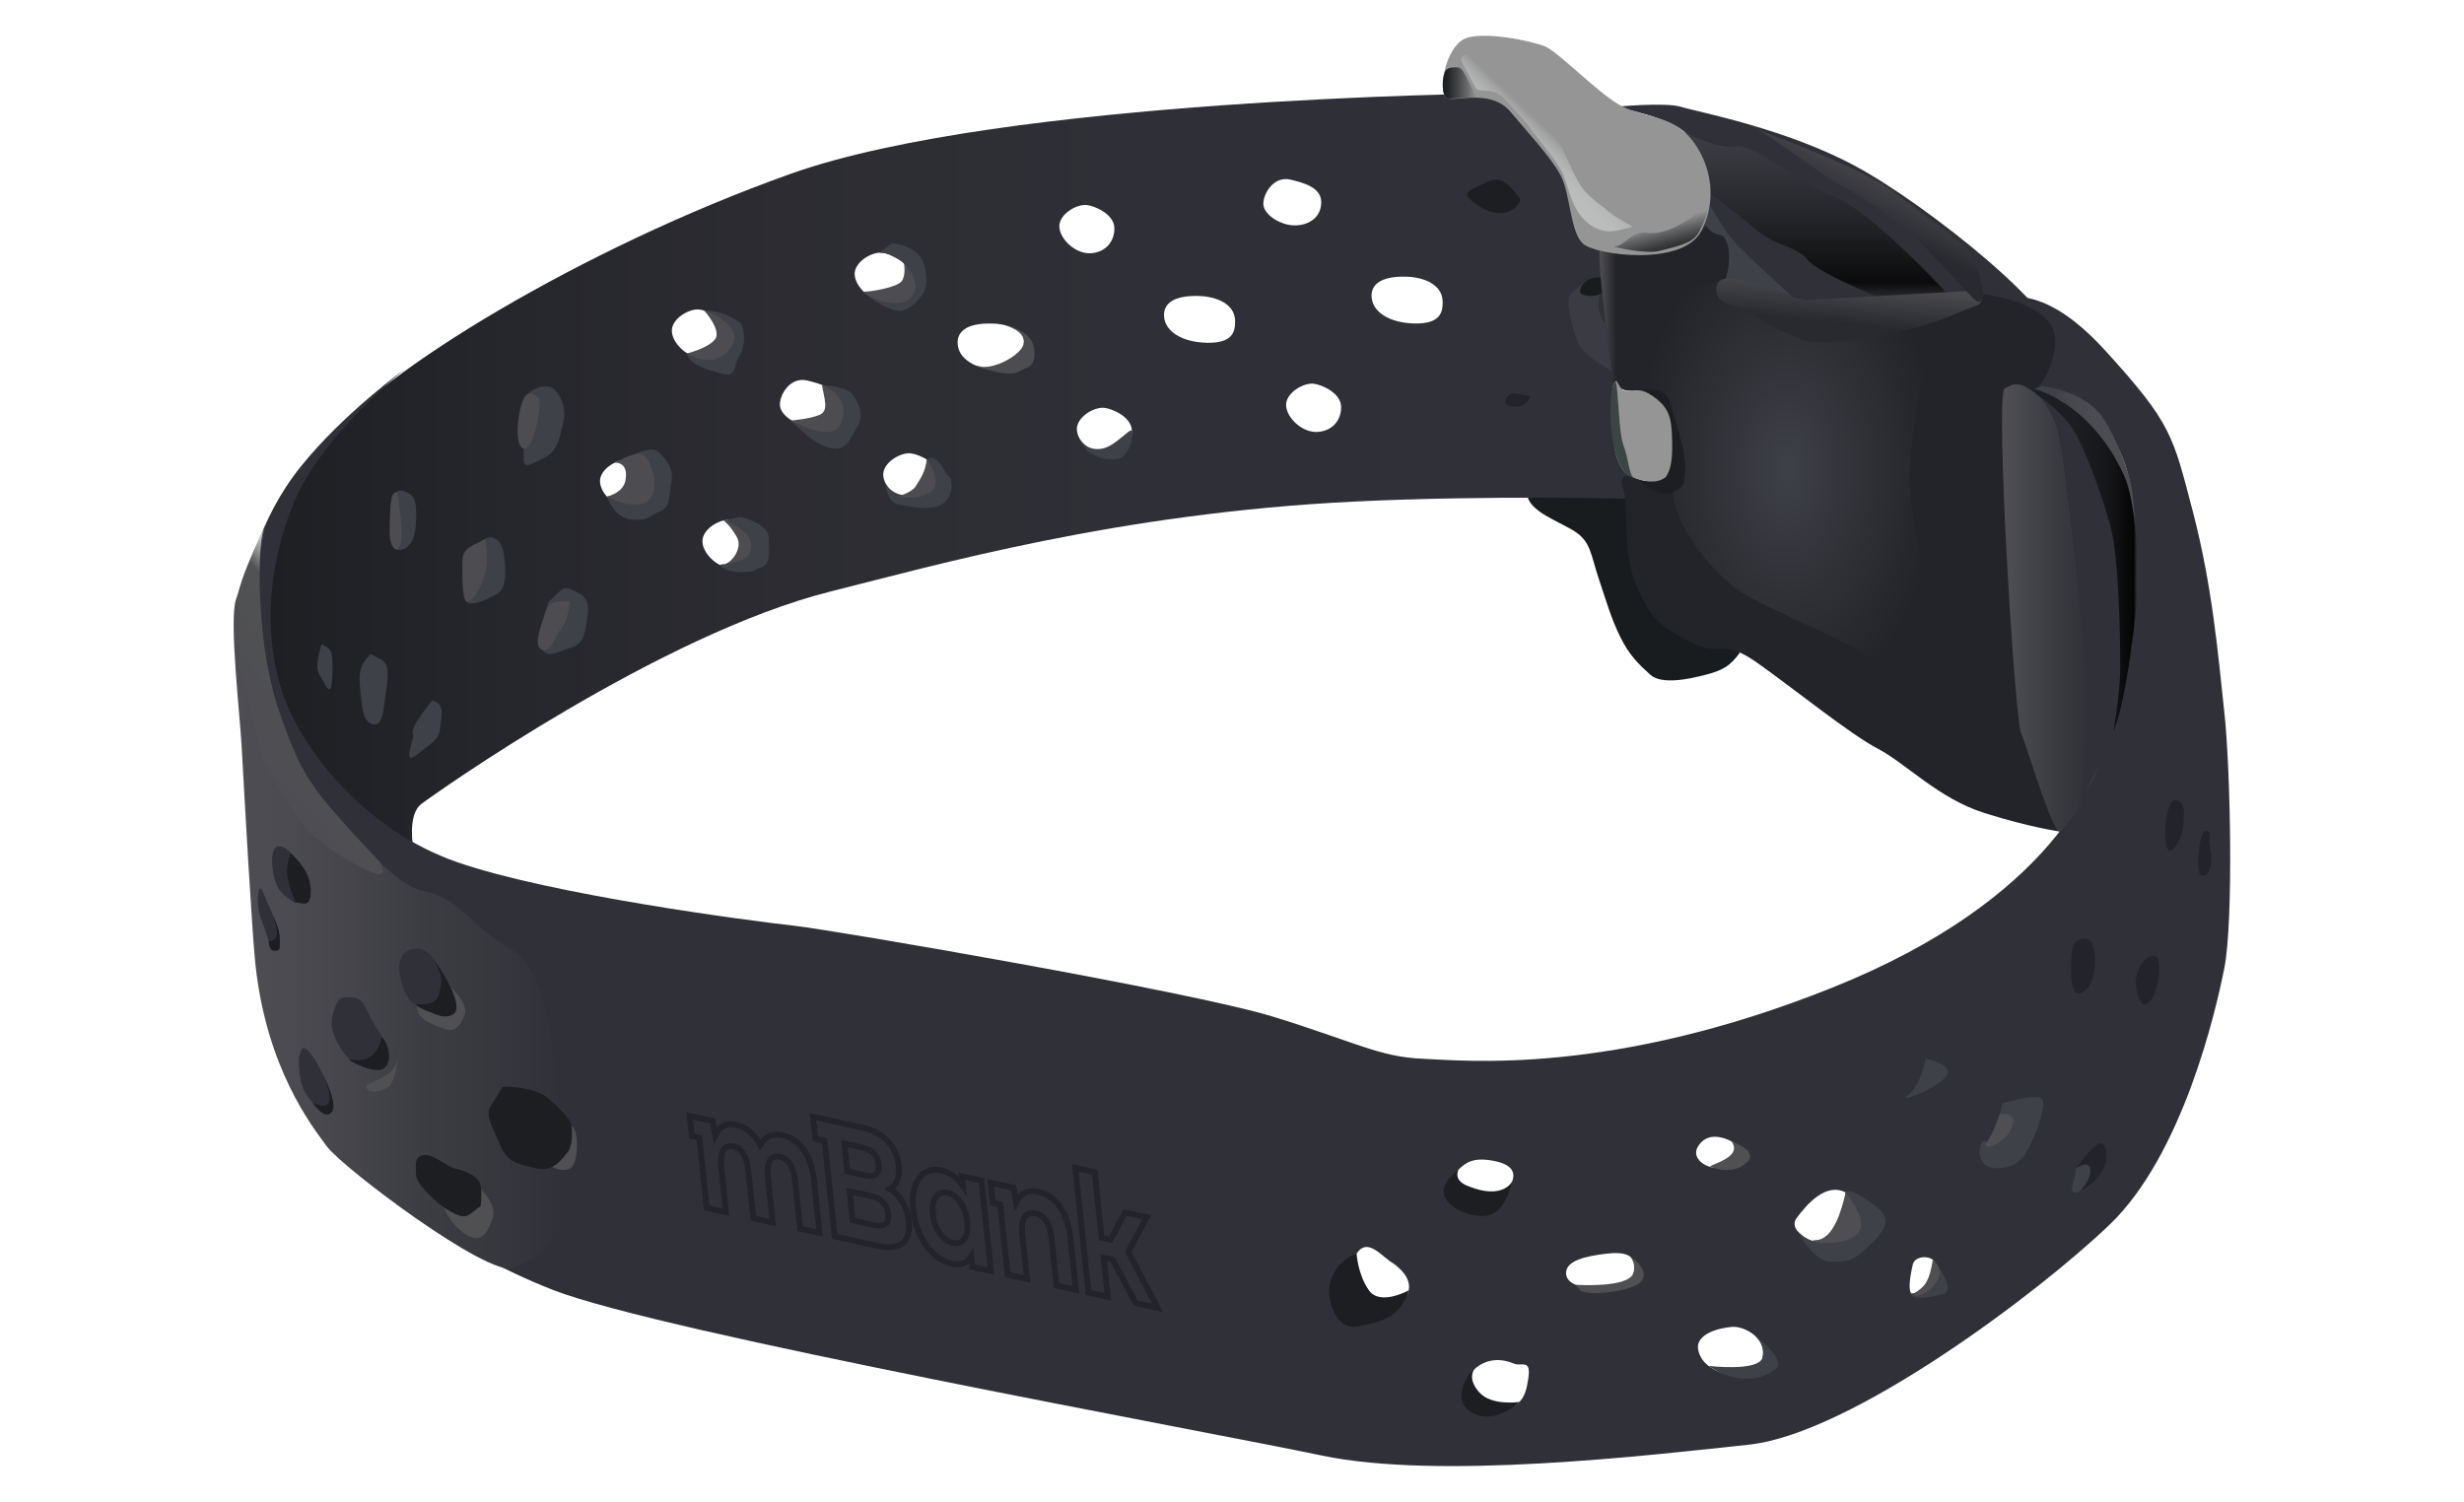 <?xml version="1.0" encoding="UTF-8"?>
<svg id="Layer_1" data-name="Layer 1" xmlns="http://www.w3.org/2000/svg" xmlns:xlink="http://www.w3.org/1999/xlink" viewBox="0 0 420 256">
  <defs>
    <style>
      .cls-1 {
        fill: url(#linear-gradient-13);
      }

      .cls-2 {
        fill: #505053;
      }

      .cls-3 {
        fill: url(#linear-gradient-2);
      }

      .cls-4 {
        fill: url(#linear-gradient-12);
      }

      .cls-5 {
        fill: #3a3b43;
      }

      .cls-6 {
        fill: #fff;
      }

      .cls-7 {
        fill: #191c1e;
      }

      .cls-8 {
        fill: url(#linear-gradient-4);
      }

      .cls-9 {
        fill: #3f4148;
      }

      .cls-10 {
        fill: #4c4c52;
      }

      .cls-11 {
        fill: url(#radial-gradient);
      }

      .cls-12 {
        fill: #1d1e22;
      }

      .cls-13 {
        fill: url(#linear-gradient-3);
      }

      .cls-14 {
        fill: #4c4c51;
      }

      .cls-15 {
        fill: url(#linear-gradient-5);
      }

      .cls-16, .cls-17, .cls-18, .cls-19, .cls-20 {
        isolation: isolate;
      }

      .cls-21 {
        fill: url(#linear-gradient-8);
      }

      .cls-22 {
        fill: url(#linear-gradient-7);
      }

      .cls-17 {
        fill: url(#linear-gradient-9);
        opacity: .5;
      }

      .cls-23, .cls-20 {
        fill: none;
        stroke: #232429;
        stroke-miterlimit: 10;
      }

      .cls-24 {
        fill: url(#linear-gradient-11);
      }

      .cls-25 {
        fill: url(#linear-gradient-6);
      }

      .cls-26 {
        fill: #4e4e53;
      }

      .cls-27 {
        fill: #959595;
      }

      .cls-28 {
        fill: #232429;
      }

      .cls-18 {
        fill: url(#linear-gradient-10);
      }

      .cls-18, .cls-19 {
        mix-blend-mode: overlay;
      }

      .cls-29 {
        fill: url(#linear-gradient);
      }

      .cls-30 {
        fill: #303138;
      }

      .cls-19 {
        fill: #3c4544;
      }
    </style>
    <linearGradient id="linear-gradient" x1="45.402" y1="175.74" x2="278.18" y2="175.74" gradientTransform="translate(0 256) scale(1 -1)" gradientUnits="userSpaceOnUse">
      <stop offset="0" stop-color="#1e1f23"/>
      <stop offset="0" stop-color="#1e1f23"/>
      <stop offset=".18" stop-color="#26272c"/>
      <stop offset=".38" stop-color="#2c2c32"/>
      <stop offset=".63" stop-color="#2f3037"/>
      <stop offset="1" stop-color="#303138"/>
      <stop offset="1" stop-color="#1d1e22"/>
    </linearGradient>
    <radialGradient id="radial-gradient" cx="302.086" cy="135.444" fx="302.086" fy="135.444" r="25.328" gradientTransform="translate(-3.57 300.65) scale(1.02 -1.63)" gradientUnits="userSpaceOnUse">
      <stop offset="0" stop-color="#3f4148"/>
      <stop offset=".45" stop-color="#323339"/>
      <stop offset="1" stop-color="#232429"/>
    </radialGradient>
    <linearGradient id="linear-gradient-2" x1="308.015" y1="203.82" x2="308.015" y2="234.85" gradientTransform="translate(0 256) scale(1 -1)" gradientUnits="userSpaceOnUse">
      <stop offset="0" stop-color="#3a3b43"/>
      <stop offset=".13" stop-color="#0b0b0c"/>
      <stop offset=".42" stop-color="#202124"/>
      <stop offset=".68" stop-color="#2f3036"/>
      <stop offset=".88" stop-color="#393b41"/>
      <stop offset="1" stop-color="#3f4148"/>
    </linearGradient>
    <linearGradient id="linear-gradient-3" x1="346.84" y1="183.148" x2="360.48" y2="183.148" gradientTransform="translate(0 256) scale(1 -1)" gradientUnits="userSpaceOnUse">
      <stop offset=".2" stop-color="#3f4148"/>
      <stop offset=".23" stop-color="#404148"/>
      <stop offset=".38" stop-color="#45464c"/>
      <stop offset=".53" stop-color="#48494f"/>
      <stop offset=".68" stop-color="#4b4b51"/>
      <stop offset=".83" stop-color="#4c4c52"/>
      <stop offset="1" stop-color="#4d4d53"/>
    </linearGradient>
    <linearGradient id="linear-gradient-4" x1="314.546" y1="199.37" x2="315.536" y2="209.63" gradientTransform="translate(0 256) scale(1 -1)" gradientUnits="userSpaceOnUse">
      <stop offset=".13" stop-color="#292a2f"/>
      <stop offset=".14" stop-color="#292a2f"/>
      <stop offset=".33" stop-color="#323338"/>
      <stop offset=".52" stop-color="#3b3b40"/>
      <stop offset=".69" stop-color="#434348"/>
      <stop offset=".85" stop-color="#4a4a4f"/>
      <stop offset=".98" stop-color="#4c4c52"/>
    </linearGradient>
    <linearGradient id="linear-gradient-5" x1="272.6" y1="202.803" x2="277.43" y2="202.803" gradientTransform="translate(0 256) scale(1 -1)" gradientUnits="userSpaceOnUse">
      <stop offset="0" stop-color="#4d4d53"/>
      <stop offset=".09" stop-color="#494a4f"/>
      <stop offset=".21" stop-color="#404045"/>
      <stop offset=".34" stop-color="#37373c"/>
      <stop offset=".49" stop-color="#2c2d32"/>
      <stop offset=".6" stop-color="#232429"/>
    </linearGradient>
    <linearGradient id="linear-gradient-6" x1="346.76" y1="160.54" x2="364.4" y2="160.54" gradientTransform="translate(0 256) scale(1 -1)" gradientUnits="userSpaceOnUse">
      <stop offset="0" stop-color="#1d1e22"/>
      <stop offset=".39" stop-color="#1c1d20"/>
      <stop offset=".58" stop-color="#191a1d"/>
      <stop offset=".73" stop-color="#141517"/>
      <stop offset=".85" stop-color="#0d0d0f"/>
      <stop offset=".96" stop-color="#040404"/>
      <stop offset="1" stop-color="#3a3b43"/>
    </linearGradient>
    <linearGradient id="linear-gradient-7" x1="341.251" y1="152.375" x2="355.991" y2="152.375" gradientTransform="translate(0 256) scale(1 -1)" gradientUnits="userSpaceOnUse">
      <stop offset="0" stop-color="#4e4e53"/>
      <stop offset=".13" stop-color="#4b4b50"/>
      <stop offset=".35" stop-color="#434449"/>
      <stop offset=".63" stop-color="#3a3b40"/>
      <stop offset=".95" stop-color="#323239"/>
      <stop offset="1" stop-color="#303138"/>
    </linearGradient>
    <linearGradient id="linear-gradient-8" x1="284.959" y1="212.3" x2="283.379" y2="218.21" gradientTransform="translate(0 256) scale(1 -1)" gradientUnits="userSpaceOnUse">
      <stop offset="0" stop-color="#191c1e"/>
      <stop offset=".15" stop-color="#222527"/>
      <stop offset=".39" stop-color="#3c3e3f"/>
      <stop offset=".7" stop-color="#656667"/>
      <stop offset="1" stop-color="#959595"/>
    </linearGradient>
    <linearGradient id="linear-gradient-9" x1="260.477" y1="228.394" x2="265.897" y2="234.134" gradientTransform="translate(0 256) scale(1 -1)" gradientUnits="userSpaceOnUse">
      <stop offset="0" stop-color="#e2e7e5"/>
      <stop offset=".25" stop-color="#dfe4e2"/>
      <stop offset=".41" stop-color="#d7dbda"/>
      <stop offset=".54" stop-color="#c9cdcb"/>
      <stop offset=".66" stop-color="#b6b8b7"/>
      <stop offset=".77" stop-color="#9d9d9d"/>
      <stop offset=".8" stop-color="#959595"/>
    </linearGradient>
    <linearGradient id="linear-gradient-10" x1="245.921" y1="241.851" x2="251.651" y2="241.851" gradientTransform="translate(0 256) scale(1 -1)" gradientUnits="userSpaceOnUse">
      <stop offset="0" stop-color="#191c1e"/>
      <stop offset=".15" stop-color="#222527"/>
      <stop offset=".39" stop-color="#3c3e3f"/>
      <stop offset=".7" stop-color="#656667"/>
      <stop offset="1" stop-color="#959595"/>
    </linearGradient>
    <linearGradient id="linear-gradient-11" x1="315.426" y1="213.197" x2="333.566" y2="251.927" gradientTransform="translate(0 256) scale(1 -1)" gradientUnits="userSpaceOnUse">
      <stop offset=".13" stop-color="#292a2f"/>
      <stop offset=".17" stop-color="#303136"/>
      <stop offset=".22" stop-color="#37383d"/>
      <stop offset=".27" stop-color="#3d3d42"/>
      <stop offset=".32" stop-color="#45454a"/>
      <stop offset=".37" stop-color="#4a4a50"/>
      <stop offset=".43" stop-color="#4c4c52"/>
    </linearGradient>
    <linearGradient id="linear-gradient-12" x1="39.828" y1="103.113" x2="96.371" y2="103.113" gradientTransform="translate(0 256) scale(1 -1)" gradientUnits="userSpaceOnUse">
      <stop offset="0" stop-color="#4d4d53"/>
      <stop offset=".15" stop-color="#4b4b51"/>
      <stop offset=".35" stop-color="#45454b"/>
      <stop offset=".57" stop-color="#3c3d43"/>
      <stop offset=".82" stop-color="#36373d"/>
      <stop offset="1" stop-color="#303138"/>
    </linearGradient>
    <linearGradient id="linear-gradient-13" x1="42.525" y1="125.529" x2="64.61" y2="145.413" gradientTransform="translate(0 256) scale(1 -1)" gradientUnits="userSpaceOnUse">
      <stop offset="0" stop-color="#4d4d53"/>
      <stop offset=".31" stop-color="#4f4f53"/>
      <stop offset=".78" stop-color="#515253"/>
      <stop offset="1" stop-color="#fff"/>
    </linearGradient>
  </defs>
  <g class="cls-16">
    <g id="Warstwa_1" data-name="Warstwa 1">
      <rect class="cls-6" width="420" height="256"/>
      <g>
        <path class="cls-7" d="M296.56,111.25c-1.58,2.19-2.77,2.97-5.74,3.75s-7.6,1.76-9.54,0c-1.93-1.76-3.54-3.26-5.09-6.41s-2.32-5.89-3.67-9.93c-1.35-4.03-1.35-6.21-3.93-7.96-2.58-1.76-8.05-3.46-8.25-6.41-.19-2.95,18.94,0,18.94,0l17.27,26.97.01-.01Z"/>
        <path class="cls-29" d="M254.46,15.94s-83.5.83-119.58,13.65-70.74,34.34-78.09,44.68c-7.35,10.34-12.76,20.48-11.08,35.99s7.46,20.03,11.84,26.37,12.9,7.97,12.9,7.97c0,0-1.08-5.7,1.37-7.56,2.45-1.86,40.82-28.99,69.81-36.23,17.95-4.49,48.85-13.34,89.2-15.31,23.1-1.13,47.35-.47,47.35-.47v-4.76s-2.87-3.5-2.58-8.07c.36-5.6,1.03-5.38,1.03-5.38l-1.58-4.38-1.77-21.69s-2.2-.13-4.13-4.06-.28-1.89-2.57-7.53c-2.52-6.21-5.28-9.1-12.11-13.24l-.01.02Z"/>
        <path class="cls-30" d="M69.11,62.83s-14.5,11.49-19.18,23.22c-4.67,11.73-4.83,23.18-1.66,32.35s13.61,22.98,29.65,28.56c16.04,5.58,49.98,10.01,57.6,10.86,6.44.72,67.56,11.17,81.57,15.51,14.01,4.34,18.07,6.83,25.32,7.14s32.28,2.95,69.87-12.1,45.4-35.82,47.1-42.99c1.6-6.75,6.97-34.34,2.88-46.1-4.5-12.92-13.86-12.33-19.47-12.02s-6.15-16.17-3.83-16.17,8.6-3.72,19.91,8.69,11.5,14.43,14.88,27.3c3.38,12.88,4.35,24.67,5.41,34.44,1.06,9.77,1.55,35.52,0,43.44-1.55,7.91-7.25,31.96-19.52,43.75-12.27,11.79-44.17,35.68-61.47,37.54-17.3,1.86-52.96,6.05-72.87,1.86s-112.4-20.94-131.05-28.23-35.47-20.17-43.1-34.75c-7.63-14.58-7.44-34.9-7.92-44.37-.48-9.46-1.77-30.56-1.77-35.99s2.54-16.25,9.89-25.34c7.35-9.1,17.76-16.6,17.76-16.6h0Z"/>
        <path class="cls-30" d="M350.75,59.84c2.26-5.45-22.38-25.02-34.51-31.54s-27.01-9.23-29.67-10.08-11.4,0-11.4,0c0,0,10.2,1.78,12.66,4.96s3.33,6.52,2.71,9.77-1.45,3.37-.51,6.38c.94,3.01,7.71,15.81,17.86,16.89,10.15,1.09,41.81,6.17,42.87,3.61l-.01.01Z"/>
        <path class="cls-28" d="M349.84,55.86c-1.41-3.03-7.67-6.72-21.39-6-13.72.72-19.14,2.91-24.48-.1-5.35-3.01-11.47-13.04-12.76-14.18,0,0,1.8,4.45-5.41,4.96-7.22.52-11.08-.41-11.08-.41,0,0-1.75,19.04.05,23.18,1.8,4.14,2.21,2.98,3.82,3.4s5.86.31,7.47,6.31c1.61,6,1.29,10.34-.64,10.34s-7.77-2.33-7.77-2.33c0,0-1.98-.09-.99,2.33.99,2.43-.22,10.89,2.29,16.48,2.51,5.58,3.19,6.28,8.79,9.38,5.61,3.1,5.41-.72,11.73,3.72,6.31,4.45,15.85,12.2,20.62,14.69,4.77,2.48,10.31,8.48,18.17,10.96,7.86,2.48,12.85,3.15,12.85,3.15,0,0-7.12-36.14-8.34-44.67s-1.8-22.86-.19-27.51,1.83-.05,4.2-2.64c2.37-2.59,4.53-7.94,3.08-11.07l-.02.01Z"/>
        <path class="cls-11" d="M285.41,83.37c-.97,2.47,2.66,10.65,10.42,16.94,2.84,2.3,17.73,8.48,20.89,10.55s8.31,6.62,10.57,5.12,2.58-7.06,1.68-12.35-3.48-15.79-3.48-22.59,3.36-26.13,5.92-26.69c2.57-.56-22.31,3.63-28.42.38s-9.66-9.16-9.66-9.16c0,0-8.47,2.12-14.11-2.09,0,0-4.23.4-4.45,0s.14,22.65.14,22.65c0,0,8.34.64,8.97,3.43.8,3.6,1.54,13.8,1.54,13.8l-.01.01Z"/>
        <path class="cls-3" d="M331.59,49.7s-12.74-13.86-19.25-16.34-13.08-9-16.69-8.38-11.21-3.83-11.21-3.83l3.61,9.18s7.47,5.6,11.21,8.76,6.77,2.64,8.89,5.23,15.72,7.86,15.72,7.86l7.72-2.48Z"/>
        <path class="cls-10" d="M363.69,101.09c.23-1.98.44-12.91-.23-17.37s-4.17-12.06-5.82-13.42-3.65-2.72-6.26-3.57c-2.61-.85-3.77-.93-4.4-.39s1.03.99,2.06,1.35,3.42,3.7,4.88,5.79,3.71,3.93,4.65,6.41,2.22,4.68,2.9,8.25,1.33,7.99,1.45,11.25c.12,3.26.76,1.71.76,1.71l.01-.01Z"/>
        <path class="cls-13" d="M360.48,79.88s-1.64-8.08-2.09-8.73c-3.12-4.41-9.18-5.14-9.96-5.3s-1.59.47-1.59.47c0,0,8.9,6.23,9.84,7.52s3.8,6.03,3.8,6.03v.01Z"/>
        <path class="cls-28" d="M294.57,47.31s-5.34,2.45-7.66,1.31-7-5.13-7-5.13c0,0,6.45-.87,9.66-3.87s5,7.69,5,7.69Z"/>
        <path class="cls-9" d="M293.99,47.79c.81-1.62,1.05-4.97.23-6.75-.82-1.78-1.56-.25-3.38-2.47s.76-3.4.76-3.4c0,0,2.54,4.67,4.97,7.07s8.79,8.23,8.79,8.23l-11.38-2.67.01-.01Z"/>
        <path class="cls-8" d="M301.02,55.24s-2.83-2.36-5.61-3.06c-2.68-.67-3.46-2.71-2.48-4.08,1.64-2.29,12.41,2.53,13.59,2.72.66.1,1.44.32,1.49.31l29.24-1.62s1.63,1.91-.58,2.67-7.06,3.14-12.4,4.24-14.24,2.75-17.14,1.51-6.12-2.69-6.12-2.69h.01Z"/>
        <path class="cls-15" d="M277.43,43.43c-.57,2.72-1.57,22.01-1.57,22.01l-.81.07s-3.14-21.72-2.3-23.96,4.68,1.89,4.68,1.89v-.01Z"/>
        <path class="cls-25" d="M346.76,66.33s9.52,2.1,15.29,14.71c2.07,4.52,2.35,14.8,2.35,18.42s-2.07,20.91-4.15,25.13c0,0-12.79-55.74-13.49-58.26h0Z"/>
        <path class="cls-22" d="M341.69,66.26c-1.62,1.07,1.68,56.05,2.83,58.74,1.16,2.69,5.22,16.75,6.57,16.75,0,0,4.44-3.73,4.79-8.74.55-7.84-1.06-33.67-2.34-40.7-1.29-7.03-1.83-21.51-5.01-23.99s-4.34-3.72-6.85-2.07l.01.01Z"/>
        <path class="cls-30" d="M353.93,74.12c1.9,3.62,5.57,13.28,6.31,18,1.16,7.36,1.16,19.75,1.16,22.13s-.71,8.17-1.16,10.34-4.93,11.07-5.38,12.16,1.12-10.4.48-22.71c-.64-12.31-3.67-37.24-4.38-39.92s-2.36-6.01-4.2-7.18,4.78,2.64,7.17,7.18Z"/>
        <path class="cls-27" d="M246.46,16.64c-1.38-1.53.04-8.4,3.03-9.95s11.74.31,13.92,1.24c2.18.93,8.79,7.72,12.56,9.91s8.59,1.75,11.86,5.34,5.33,10.02,2.2,16.15c-3.13,6.14-17.87,4.2-20.14,2.26s-2.18-8.46-3.84-11.64-6.35-8.17-8.54-10.84c-3.5-4.25-10.17-1.51-11.04-2.47h-.01Z"/>
        <path class="cls-12" d="M284.72,71.64c.42,2.49-.06,9.25-.93,9.74s-2.97.84-4.02.46,2.82,3.22,5.02,2.22,2.27-1.05,2.45-3.63c.18-2.59-.74-5.7-1.65-8.8s-1.34-4.96-3.01-5.16c-1.67-.21-2.65-.03-2.11.35s3.81,2.22,4.25,4.82h0Z"/>
        <path class="cls-27" d="M283.79,81.38c-1.59,1.42-4.97.36-6.16-.34s-2.12-2.56-2.48-5.14c-.35-2.59-.68-9.78,0-10.73s.58,1.31,2,1.43,2.28-.63,4.54.9,3.09,3.12,3.25,5.79.32,6.77-1.16,8.09h.01Z"/>
        <path class="cls-21" d="M291.28,32c-.28-2.72-1.24,3.88-3.08,5.12-1.84,1.24-4.7,2.95-7.45,2.56s-3.73,2.36-5.74,2.33c0,0,5.35,1.43,7.96.73s5.51-1.15,6.59-3.11c1.81-3.31,1.91-5.76,1.72-7.62v-.01Z"/>
        <path class="cls-17" d="M273.82,35.74c-1.32-1.14-3.5-2.25-4.99-5.12-1.5-2.87-3.87-8.38-4.93-10.39s-2.48-4.16-5.02-6.53c-2.38-2.23-3.15-4.02-5.71-4.48-2.56-.47-4.72-.05-3.96,1.4.86,1.64,1.64,3.1,2.27,4.27s2.86-.3,4.94,1.95c2.08,2.25,3.34,3.52,4.89,5.62,1.61,2.19,4.06,4.97,5,6.98s1.21,4.42,2.66,6.67,3.36,3.14,4.98,3.32c1.25.14,4.36-.8,4.36-.8,0,0-2.84-1.44-4.49-2.86v-.03Z"/>
        <path class="cls-18" d="M246.85,16.82c-.24,0-.53-.34-.67-.65-.37-.78-.4-3.24.28-4.19.37-.51,1.31-.51,1.91-.5.38,0,.75.24,1.03.67.51.78,2.26,4.49,2.26,4.49h-1.13l-3.67.18h-.01Z"/>
        <path class="cls-19" d="M275.16,65.17c.68-1.68.63,8.39,1.56,10.72s.97,5.69,2,5.58-1.82.92-3.2-3.83c-1.37-4.75-1.2-10.4-.36-12.47Z"/>
        <path class="cls-24" d="M335.05,49.5s-5.61-6.06-7.54-8.03c-1.93-1.97-8.5-7.01-12.85-9.34-4.35-2.33-13.19-9.37-15.56-10.19s18.59,6.45,24.55,11.4c1.83,1.52,9.71,7.08,11.4,8.87s2.21,4.06,2.79,6.35c.58,2.28-.08,3.73-1.44,2.34l-1.35-1.39v-.01Z"/>
        <path class="cls-4" d="M45.21,89.53c-1.93,8.19-.66,17.25-.04,21.51s4.18,20.94,8.01,23.65,12.66,15.95,18.94,17.17c6.28,1.22,8.02,5.97,14.79,9.85,6.77,3.88,7.54,17.84,8.12,26.22s5.35,23.58-7.51,28.23c-4.35,1.57-29.06-17.07-31.77-20.7s-10.25-13.35-12.19-30.86c-.64-5.82-1.95-29.92-2.37-37.34-.32-5.8-2.15-21.4-.97-25.08s4.98-12.66,4.98-12.66l.01.01Z"/>
        <path class="cls-1" d="M45.21,89.53c1.22-2.46-5.09,10.18-4.67,12.71s-.3,9,1.19,14.07,2.07,11.94,4.26,15.43c2.19,3.49,4.12,7.94,7.86,11.04s7.47,5.17,9.79,6,1.79-1.04.89-2.07-3.25-3.36-6.78-7.36-6.14-7.32-8.42-13.32c-2.28-6.01-3.33-9.2-4.18-14.99s-1.54-18.34.04-21.51h.02Z"/>
        <path class="cls-6" d="M240.23,47.19c-2.13-.14-6.48-.01-6.44,3.26.03,2.73,3.09,4.61,7.35,4.69s4.77-1.8,4.77-3.6c0-4.14-5.67-4.35-5.67-4.35h-.01Z"/>
        <path class="cls-6" d="M204.85,50.48c-2.13-.14-6.48-.01-6.44,3.26.03,2.73,3.09,4.61,7.35,4.69s4.77-1.8,4.77-3.6c0-4.14-5.67-4.35-5.67-4.35h-.01Z"/>
        <path class="cls-6" d="M169.67,55.18c-2.13-.14-6.48-.01-6.44,3.26.03,2.73,3.09,4.61,7.35,4.69s4.77-1.8,4.77-3.6c0-4.14-5.67-4.35-5.67-4.35h-.01Z"/>
        <path class="cls-6" d="M219.99,30.62c-2.87-.7-4.74,2.44-4.64,4.23s2.95,3.57,5.32,3.57,4.49-1.28,4.54-3.9-3.14-3.39-5.22-3.9Z"/>
        <path class="cls-6" d="M137.58,64.86c-2.87-.7-4.74,2.44-4.64,4.23s2.95,3.57,5.32,3.57,4.49-1.28,4.54-3.9-3.14-3.39-5.22-3.9Z"/>
        <path class="cls-6" d="M223.91,65.41c-1.75-.2-4.74,1.57-4.69,3.66s2.66,4.63,5.22,4.56,4.2-1.91,4.16-4.29-3.33-3.78-4.69-3.93Z"/>
        <path class="cls-6" d="M188.25,69.52c-1.75-.2-4.74,1.57-4.69,3.66s2.66,4.63,5.22,4.56,4.2-1.91,4.16-4.29c-.05-2.38-3.33-3.78-4.69-3.93Z"/>
        <path class="cls-6" d="M185.26,34.95c-1.75-.2-4.74,1.57-4.69,3.66s2.66,4.63,5.22,4.56,4.2-1.91,4.16-4.29-3.33-3.78-4.69-3.93Z"/>
        <path class="cls-6" d="M150.37,43.08c-1.75-.2-4.74,1.57-4.69,3.66s2.66,4.63,5.22,4.56,4.2-1.91,4.16-4.29c-.05-2.38-3.33-3.78-4.69-3.93Z"/>
        <path class="cls-6" d="M155.24,77.28c-1.75-.2-4.74,1.57-4.69,3.66s2.66,4.63,5.22,4.56,4.2-1.91,4.16-4.29-3.33-3.78-4.69-3.93Z"/>
        <path class="cls-6" d="M119.21,52.76c-1.75-.2-4.74,1.57-4.69,3.66s2.66,4.63,5.22,4.56,4.2-1.91,4.16-4.29-3.33-3.78-4.69-3.93Z"/>
        <path class="cls-6" d="M124.42,88.64c-1.75-.2-4.74,1.57-4.69,3.66s2.66,4.63,5.22,4.56,4.2-1.91,4.16-4.29-3.33-3.78-4.69-3.93Z"/>
        <path class="cls-6" d="M106.96,78.4c-1.75-.2-4.74,1.57-4.69,3.66s2.66,4.63,5.22,4.56,4.2-1.91,4.16-4.29-3.33-3.78-4.69-3.93Z"/>
        <path class="cls-6" d="M237.04,215.08c-1.93-1.39-4.08-4.05-5.81-1.37-1.73,2.68-.31,8.16,2.1,8.36s6.2.61,6.79-2.13-3.08-4.87-3.08-4.87v.01Z"/>
        <path class="cls-6" d="M248.56,199.41c1.39-1.32,2.61-2.16,5.99-1.54,3.38.62,4.58,2.3,2.08,5.29-2.5,2.99-4.55-1.21-6.6-.7s-2.72-1.92-2.72-1.92l.2-.08"/>
        <path class="cls-6" d="M249.95,235.02c2.8-4.24,6.57-3.23,8.01-2.61s3.06-.9,2.54,2.61-1.48,5.67-7.09,5.05c-5.61-.62-3.46-5.05-3.46-5.05"/>
        <path class="cls-6" d="M273.77,213.71c-3.41.41-6.89,1.14-6.83,3.36.06,2.22,3.92,2.83,6.83,2.25,2.91-.57,3.95,1.1,4.73-2.25s-1.74-3.71-4.73-3.36Z"/>
        <path class="cls-6" d="M295.29,226.18c-3.28.28-6.16,1.58-5.85,3.75s2.33,3.93,5.85,4.5,4.43.39,5.15-3.04-3.27-5.37-5.15-5.21Z"/>
        <path class="cls-6" d="M295.76,194.89c-3.05-1.77-5.2-1.34-6.35.57s1.18,3.79,3.81,3.64,2.54-4.21,2.54-4.21"/>
        <path class="cls-6" d="M314.61,203.27c-3.38-1.76-6.64,2.02-8.38,4.38s3.67,5.23,6.64,4.16,1.77-6.28,1.77-6.28"/>
        <path class="cls-6" d="M329.47,216.56c1.78-2.36-2.9-3.15-3.42-1.02s-1.59,7.79,2.22,3.98c1.35-1.35,1.2-2.96,1.2-2.96"/>
        <path class="cls-2" d="M76.74,168.18c1.7,1.66,3.05,3.56,2.37,5.09s-1.55,2.85-3.48,2.07-4.53-1.45-4.54-3.87c0-2.42,5.64-3.3,5.64-3.3l.01.01Z"/>
        <path class="cls-2" d="M95.64,191.01c1.74.78,2.37.93,2.61,2.79s.1,4.97-1.3,5.47-2.85-.12-4.88-1.75,3.58-6.52,3.58-6.52l-.01.01Z"/>
        <path class="cls-2" d="M80.86,202.11c1.06,0,3.72,3.24,3.19,5.22s-1.55,4-3.19,3.69-4.06-2.31-5.14-5.19c-1.09-2.88,5.14-3.72,5.14-3.72Z"/>
        <path class="cls-12" d="M52.97,151.78c0-3.05-2.19-5.17-3.48-6.41s-1.93-1.24-2.06,0-1.42,4.34,0,5.38,1.8,3,3.09,3.1,2.45.93,2.45-2.07Z"/>
        <path class="cls-30" d="M47.21,161.96c1.54-1.13-.92-6.64-1.55-7.94s-1.21-3.54-1.55-2.15-.19,3.57.58,5.27,1.45,5.58,2.51,4.81l.01.01Z"/>
        <path class="cls-30" d="M74.07,163.67c-1.52-2.27-3.29-2.28-4.54-1.61-1.26.67-1.74,2.15-1.45,3.78s1.06,4.27,2.32,5.12,2.38,1.27,3.67,1.86,3.56.74,3.7-1.04c.15-2.01-2.29-6.02-3.7-8.11Z"/>
        <path class="cls-30" d="M49.49,145.37c-.69,2.64-.83,3.47,0,6.07.78,2.46,1.44,2.82.29,2.1s-2.14-1.34-2.8-3.17-1.2-6.5.84-6.08c1.14.24,1.67,1.07,1.67,1.07v.01Z"/>
        <path class="cls-30" d="M65.85,181.6c1.24-1.61-.87-5.27-2.13-7.14s-1.52-4.27-3.43-4.42-2.42-.04-2.95,1.16-1.11,2.75-.63,4.5,1.67,3.76,2.9,4.89c1.23,1.12,5.12,2.44,6.23,1.01h.01Z"/>
        <path class="cls-30" d="M56.53,188.66c.56-1.43-1.46-5.55-2.33-7.14s-2.42-3.8-2.85-2.48-.52,1.02-.35,3.19.54,3.44,1.46,4.72,2.1,2.33,2.9,2.48.65.54,1.17-.78v.01Z"/>
        <path class="cls-12" d="M74.07,163.67c1,2.34,1.44,3.15,1.05,4.59s-.36,2.21-1.69,2.71-3.08-.06-2.33.5,1.88.91,2.97,1.35,2.3.73,3.26,0,.34-2.71-.59-4.65c-.98-2.04-2.67-4.5-2.67-4.5h0Z"/>
        <path class="cls-12" d="M59.61,180.59c-.82-.18,3.77,2.46,5.53,1.69,1.76-.77,1.36-4.08-.08-5.58,0,0-.59,4.98-5.45,3.89Z"/>
        <path class="cls-12" d="M46.52,156s.93,2.64.62,3.57-1.32.87-1.32.87c0,0-.05,1.64.95,1.63s.92-.13.93-1.95-1.18-4.11-1.18-4.11v-.01Z"/>
        <path class="cls-12" d="M53.32,187.99s1.97,3.07,3.21,1.62-1.61-6.68-1.61-6.68c0,0,3.72,7.54-1.61,5.06h.01Z"/>
        <path class="cls-12" d="M85.69,185.27c2.85-.08,6.09.54,7.63,1.86s3.87,3.41,4.06,4.65.29,3.57-.77,4.81c-1.06,1.24-2.32,3.34-5.7,2.48s-4.54-1.16-5.8-4.19-2.46-4.81-1.45-6.36,2.03-3.26,2.03-3.26v.01Z"/>
        <path class="cls-12" d="M81.92,205.59c-2.13,1.47-2.22,2.56-5.12.93s-5.91-4.96-5.88-6.21-.5-3.26,1.34-3.41,3.74,1.95,5.59,2.37,3.78,1.3,4.07,2.84,0,3.48,0,3.48h0Z"/>
        <path class="cls-2" d="M68,179.49c.23-3.28-.08,4.6-1.8,5.77s-3.75,1.08-3.8,0,5.26-1,5.6-5.77Z"/>
        <path class="cls-12" d="M231.24,213.71c-3.09,1.03-5.03,4.24-4.64,7.24s2.19,5.69,4.64,5.17,7.41-.8,8.89-6.17c0,0-4.88,2.72-6.79,0s-2.1-6.24-2.1-6.24Z"/>
        <path class="cls-12" d="M257.75,201.39c-.77,2.79-1.9,6.01-5.25,5.9s-6.38-2.17-6.44-4.14,2.59-3.83,2.59-3.83c0,0-1.1,1.74,1.41,2.79,6.15,2.58,7.7-.73,7.7-.73l-.01.01Z"/>
        <path class="cls-12" d="M251.34,233.36c-1.67,1.03-2.9,4.55-1.8,6.21s4.78,3.53,9.48-.6c0,0-4.79.75-6.91-1.67s-.77-3.93-.77-3.93v-.01Z"/>
        <path class="cls-9" d="M311.78,215.05c3.82.17,4.62-.53,7.14-3.02s3.54-4.26,1.03-6.22-4.92-3.33-5.33-2.55c-.1.18-.88,6.97-3.35,8.06-2.83,1.26-4.97-1.62-4.97-1.62,0,0,2.77,5.22,5.49,5.34l-.01.01Z"/>
        <path class="cls-9" d="M329.45,214.74c.3,1.81-.22,3.56-2.34,5.21-.99.77-1.39.47-1.39.47,0,0-.19,1.74,5.48.15,2.58-.72-1.76-5.84-1.76-5.84l.01.01Z"/>
        <path class="cls-9" d="M298.69,227.27s2.39,1.64,1.75,4.12-9.21,1.44-9.21,1.44c0,0,6.03,4.53,11.4.56,2.14-1.58-3.94-6.13-3.94-6.13v.01Z"/>
        <path class="cls-9" d="M328.27,180.51s-.97,4.76-3.09,6.21,4.57-.93,6.44-3.1-3.35-3.1-3.35-3.1v-.01Z"/>
        <path class="cls-9" d="M341.35,188.06s-1.93,7.55-2.71,6.62c-.77-.93-1.8,1.55-.77,3.31s5.67,1.65,7.47-1.45c1.8-3.1,3.74-8.73,2.58-9.38-1.16-.65-6.57.9-6.57.9h0Z"/>
        <path class="cls-2" d="M277.83,214.17s3.31,2.03,2.09,4.04-9.53,2.79-10.57,1.74c-.14-.14-.75-.94-.75-.94,0,0,8.89.59,9.78-1.94.61-1.75-.55-2.9-.55-2.9Z"/>
        <path class="cls-2" d="M295.09,194.52c2.32,2.92-4.42,4.11-3.48,4.41,1.26.4,3.77,1.23,6.09-.73s-2.61-3.67-2.61-3.67v-.01Z"/>
        <path class="cls-2" d="M329.45,214.74c-.53,3.44-1.27,4.54-2.74,5.45-1.46.91,1.17,1.25,3.11-1.3,1.94-2.55-.37-4.14-.37-4.14v-.01Z"/>
        <path class="cls-26" d="M314.61,203.27c-.72,3.05-2.08,7.98-5.05,8.12-2.96.14,4.09,1.56,6.95-.99,2.38-2.12-1.9-7.13-1.9-7.13h0Z"/>
        <path class="cls-26" d="M340.82,189.98s-.98,3.15-2.17,4.7,2.78.78,4.21-2.35-2.04-2.35-2.04-2.35h0Z"/>
        <path class="cls-9" d="M353.88,199.14c-.19,2.16-1.48,4.34,0,4.13.86-.12,1.72-.66,2.22-1.54.36-.63.52-1.44.36-2.39-.39-2.27-2.58-.2-2.58-.2h0Z"/>
        <path class="cls-28" d="M358.78,195.45c-.84-2.4-4.9,3.68-4.9,3.68,0,0,2.62-1.78,2.43.66-.14,1.74-1.91,3.35-1.91,3.35,0,0,6.06-2.88,4.38-7.69Z"/>
        <path class="cls-28" d="M366.11,171.01c1.68-.93,2.57-7.14,1.41-7.97s-4.11,1.96-3.33,5.69c.77,3.72,1.92,2.28,1.92,2.28h0Z"/>
        <path class="cls-28" d="M355.68,168.58c1.88-1.89,1.61-6.78.84-7.92s-3.08-.93-3.34,1.45-.65,9.64,2.51,6.47h-.01Z"/>
        <path class="cls-28" d="M371.15,136.45c-1.96-1.01-2.58,6.83-1.68,8.27.9,1.45,2.71-2.69,2.71-4.14s.58-3.31-1.03-4.14v.01Z"/>
        <path class="cls-28" d="M376.17,141.63c-1.29-.73-1.93,6.72-1.16,7.45s2.45-.64,1.8-4.04c-.64-3.41.45-2.78-.64-3.41h0Z"/>
        <path class="cls-12" d="M259.17,33.97c-2.26-3-3.54-4.03-5.8-2.9-2.26,1.13-4.25,1.65-2.83,2.9s3.67,2.69,5.93,2.28c2.26-.41,2.71-2.28,2.71-2.28h-.01Z"/>
        <path class="cls-5" d="M274.76,63.32c-2.06-1.34-5.22-2.98-6.06-5.57s-1.74-6.24-1.16-7.31,2.9-2.61,3.19-2.72,2.8-1.55,1.96,2.17.97,5.25.97,5.25l1.09,8.18h.01Z"/>
        <path class="cls-7" d="M273.07,49.91c-1.22.93-3.53.5-3.72-.02s.57-2.8,3.47-2.59l.25,2.61Z"/>
        <path class="cls-28" d="M260.97,67.47c-1.87,0-2.83-.93-3.87,0s-.64,1.86,1.29,1.86,2.58-1.86,2.58-1.86Z"/>
        <path class="cls-9" d="M66.75,85.16c.13-1.12,1.14-1.86,2.25-1.4s1.88.93,1.93,3.26-.05,4.89-1.35,6.05-2.48.67-2.83-.33-.32-4.87,0-7.59v.01Z"/>
        <path class="cls-9" d="M93.55,102.53c1.35-1.01,2.27-2.79,3.58-2.17s3.43,1.24,3.09,4.03-.53,5.27-2.61,5.89-3.96,1.86-4.93.78-.89-.01-.68-2.53,1.55-6,1.55-6Z"/>
        <path class="cls-9" d="M106.18,78.18c3.28-1.32,5.16-2.18,6.32-.93s2.37,2.64,1.93,4.96-.05,4.19-1.93,4.96-1.79,1.63-4.83,1.4-4.2-3.91-4.2-3.91c0,0,3.1-.53,4.08-2.16.71-1.17-1.37-4.32-1.37-4.32Z"/>
        <path class="cls-9" d="M89.27,67.99c.95-1.68,3.67-2.69,4.99-1.76s2.29,3.48,1.8,5.54-.92,5.09-2.99,6.1-3.8,2.34-3.8.47v-10.35Z"/>
        <path class="cls-9" d="M80.22,93.51c1.75-.77.8-.77,2.47-1.64,1.8-.94,2.98.81,3.22,2.75s.63,5.51-1.06,6.52-5.32,2.84-5.66.82,1.03-8.44,1.03-8.44v-.01Z"/>
        <path class="cls-9" d="M63.2,111.49c-1.35,1.35-2.17,2.44-1.84,5.62s.39,5.58,1.84,6.21,2.03-.62,2.32-3.41,1.35-6.48-.48-7.45l-1.84-.97Z"/>
        <path class="cls-9" d="M54.8,109.82c-.34,1.24-1.16,3.88-.39,5.12s1.88,4.03,2.13,1.55.14-3.95,0-5-1.74-1.67-1.74-1.67Z"/>
        <path class="cls-9" d="M73.64,119.44c-.72.93-3.67,4.5-3.29,5.58s-2.03,5.74.77,3.57,3.67-2.56,3.87-4.34.48-2.48.19-3.57-1.55-1.24-1.55-1.24h.01Z"/>
        <path class="cls-9" d="M123.36,88.71c2.47-.35,2.54-.99,4.49-.1,1.95.89,3.21,1.68,3.21,3.26s.43,4.22-1.16,4.76-.87.9-3.96.9c-2.37,0-3.27-1.27-3.27-1.27,0,0,2.28.25,3.4-2.52.9-2.22-2.69-5.04-2.69-5.04l-.02.01Z"/>
        <path class="cls-9" d="M140.11,65.61c2.16.18,4.32.59,5.05,1.46s2.37,3.4,1.06,5.51-1.74,4.34-4.54,3.81-5.17-3.12-6.62-4.42,2.61,1.68,4.25.61,3.24-1.31,3.04-3.52-2.25-3.45-2.25-3.45h.01Z"/>
        <path class="cls-9" d="M119.99,52.89s3.19-.09,6.03,2.05c1.06.8,1.1,4.26,0,5.78s-.18,3.84-3.28,2.91-4.99-1.46-5.7-3.36c0,0,6.08,1.94,6.61-1.44s-3.66-5.94-3.66-5.94Z"/>
        <path class="cls-9" d="M157.95,78.33c1.88-1.34,3,2.29,3.77,2.88s.77,3.57-1.16,4.76-5.65.37-7.54,0-2.1-3.66-2.1-3.66c0,0,1.56,3.8,7.51,1.29,1.91-.81-.48-5.27-.48-5.27Z"/>
        <path class="cls-9" d="M151.99,41.46c1.8.08,4.36,1.09,5.18,2.79s1.16,4.5,0,6.05-2.73,3.05-4.54,2.59c-3.21-.83-5.29-3.07-5.29-3.07,0,0,5.67,1.72,7.29-2.19,1.05-2.54-1.66-3.53-3.01-4.22-.66-.34-1.68-.34-1.68-.34l2.05-1.61h0Z"/>
        <path class="cls-9" d="M185.32,76.94c1.89,1.14,3.09,1.53,5.07,1.31s2.89-3.64,2.55-4.8c-.2-.68-2.79,2.61-5.06,3.02s-3.3-.9-3.78-1.6,1.23,2.07,1.23,2.07h-.01Z"/>
        <path class="cls-14" d="M154.08,44.88s.39,2.01-.38,3.05-5.08,1.77-6.24,1.77,5.25,3.79,7.92.92c2.12-2.28-1.3-5.74-1.3-5.74h0Z"/>
        <path class="cls-14" d="M171.19,55.39c1.93.62,3.64,1.56,3.26,3.31s-5.03,4.45-7.6,3.72c-2.58-.72,4.64,2.07,6.57,1.03s3.29-.91,2.83-4.12-5.06-3.95-5.06-3.95v.01Z"/>
        <path class="cls-14" d="M157.95,78.33c-.13,1.96-1.15,3.41-1.86,4.55s-3.09,1.74-3.09,1.74c0,0,4.05.87,5.85-1s-.9-5.29-.9-5.29h0Z"/>
        <path class="cls-14" d="M140.11,65.61c.26,1.94,1.28,4.35-.33,5.07s-4.83.99-4.83.99c0,0,6.71,3.95,8.31.67,2.3-4.73-3.15-6.72-3.15-6.72v-.01Z"/>
        <path class="cls-14" d="M119.99,52.89s3.1,3.41,1.88,4.96-4.83,2.41-4.83,2.41c0,0,4.03,2.57,6.77-.12,4.52-4.45-3.81-7.25-3.81-7.25h-.01Z"/>
        <path class="cls-14" d="M123.36,88.71s1.06.78,2.25,2.86c1.09,1.92-1.1,4.83-2.71,4.73s4.04.04,4.9-2.04c1.54-3.72-4.44-5.55-4.44-5.55Z"/>
        <path class="cls-14" d="M104.81,78.86c1.35,0,2.19.92,1.8,3.05s-3.15,2.75-3.15,2.75c0,0,5.29,2.9,7.4.29,1.8-2.23-.21-7.41-1.56-7.62s-4.49,1.53-4.49,1.53Z"/>
        <path class="cls-14" d="M91.97,67.99c.26,1.76-1.03,8.87-2.71,8.47s-1.03-6.4,0-8.47,2.71,0,2.71,0Z"/>
        <path class="cls-14" d="M82.69,91.87c-1.74,1.14-3.87,1.22-3.87,3.82s-.13,6.84.9,6.84,2.58-3,3.09-5.17-.13-5.49-.13-5.49h.01Z"/>
        <path class="cls-14" d="M97.13,102.53c-2.06-.1-3.41-.21-4.12,1.86s-2.22,5.73-.65,6.35,2.45-2.73,3.48-3.86,1.29-4.34,1.29-4.34v-.01Z"/>
        <path class="cls-14" d="M67.75,84.08c-1.45-1.05-1.26,4.78-1.33,6.38-.12,2.47,1.11,4.1,1.78,2.57.78-1.77-.45-8.95-.45-8.95Z"/>
        <g>
          <path class="cls-23" d="M138.76,201.35l.93,8.83-3.3-.73-.86-8.14c-.26-2.49-1.21-3.82-2.55-4.12-1.48-.33-2.38.73-2.09,3.48l.82,7.74-3.3-.73-.86-8.14c-.26-2.49-1.17-3.81-2.54-4.12-1.46-.32-2.36.74-2.07,3.49l.82,7.74-3.3-.73-1.26-11.97-1.27-.28-.36-3.44,3.92.87.42,2.42c.71-1.52,2.08-2.18,3.64-1.74,1.48.22,3,1.49,4.02,3.35.83-1.43,2.25-2.03,3.84-1.61,2.71.6,4.89,3.15,5.38,7.85"/>
          <path class="cls-23" d="M151.39,206.95c-.18-1.69-1.2-2.7-2.97-3.09l-3.62-.8.52,4.96,3.62.8c1.78.39,2.63-.15,2.45-1.87M143.93,194.94l.5,4.73,3.03.67c1.67.37,2.5-.23,2.33-1.81s-1.16-2.55-2.83-2.92l-3.03-.67ZM154.91,208.21c.37,3.47-1.45,5.03-5.35,4.16l-7.28-1.61-1.72-16.28-1.57-.35-.4-3.78,8.43,1.87c3.71.82,5.83,3.34,6.16,6.46.23,1.87-.36,3.42-1.5,3.98,1.71.96,3.05,3.27,3.23,5.56"/>
          <path class="cls-23" d="M164.86,208.23c-.28-2.66-1.72-4.55-3.35-4.91-1.6-.39-2.73,1.05-2.53,3.2.01.14.03.28.06.43.08,2.12,1.45,4.28,3.06,4.84.11.04.21.06.31.09,1.63.36,2.73-.96,2.45-3.63M167.28,201.24l1.63,15.42-3.16-.7-.19-1.78c-.75,1.18-1.98,1.63-3.35,1.22-3.22-.71-6.02-4.36-6.54-9.2-.51-4.84,1.64-7.39,4.86-6.68,1.27.2,2.59,1.16,3.61,2.62l-.17-1.63,3.31.73Z"/>
          <path class="cls-23" d="M182.46,211.04l.93,8.83-3.3-.73-.86-8.14c-.26-2.49-1.23-3.83-2.69-4.15-1.59-.35-2.59.72-2.29,3.55l.81,7.62-3.3-.73-1.27-11.98-1.27-.28-.36-3.44,3.92.87.42,2.45c.77-1.55,2.21-2.2,3.83-1.73,2.69.6,4.95,3.17,5.44,7.87"/>
          <polygon class="cls-20" points="197.33 222.96 193.58 222.12 189.66 214.73 188.13 214.4 188.84 221.07 185.54 220.34 183.29 199.07 186.59 199.81 187.77 210.98 189.3 211.32 191.78 206.67 195.47 207.48 192.31 213.39 197.33 222.96"/>
        </g>
      </g>
    </g>
  </g>
</svg>